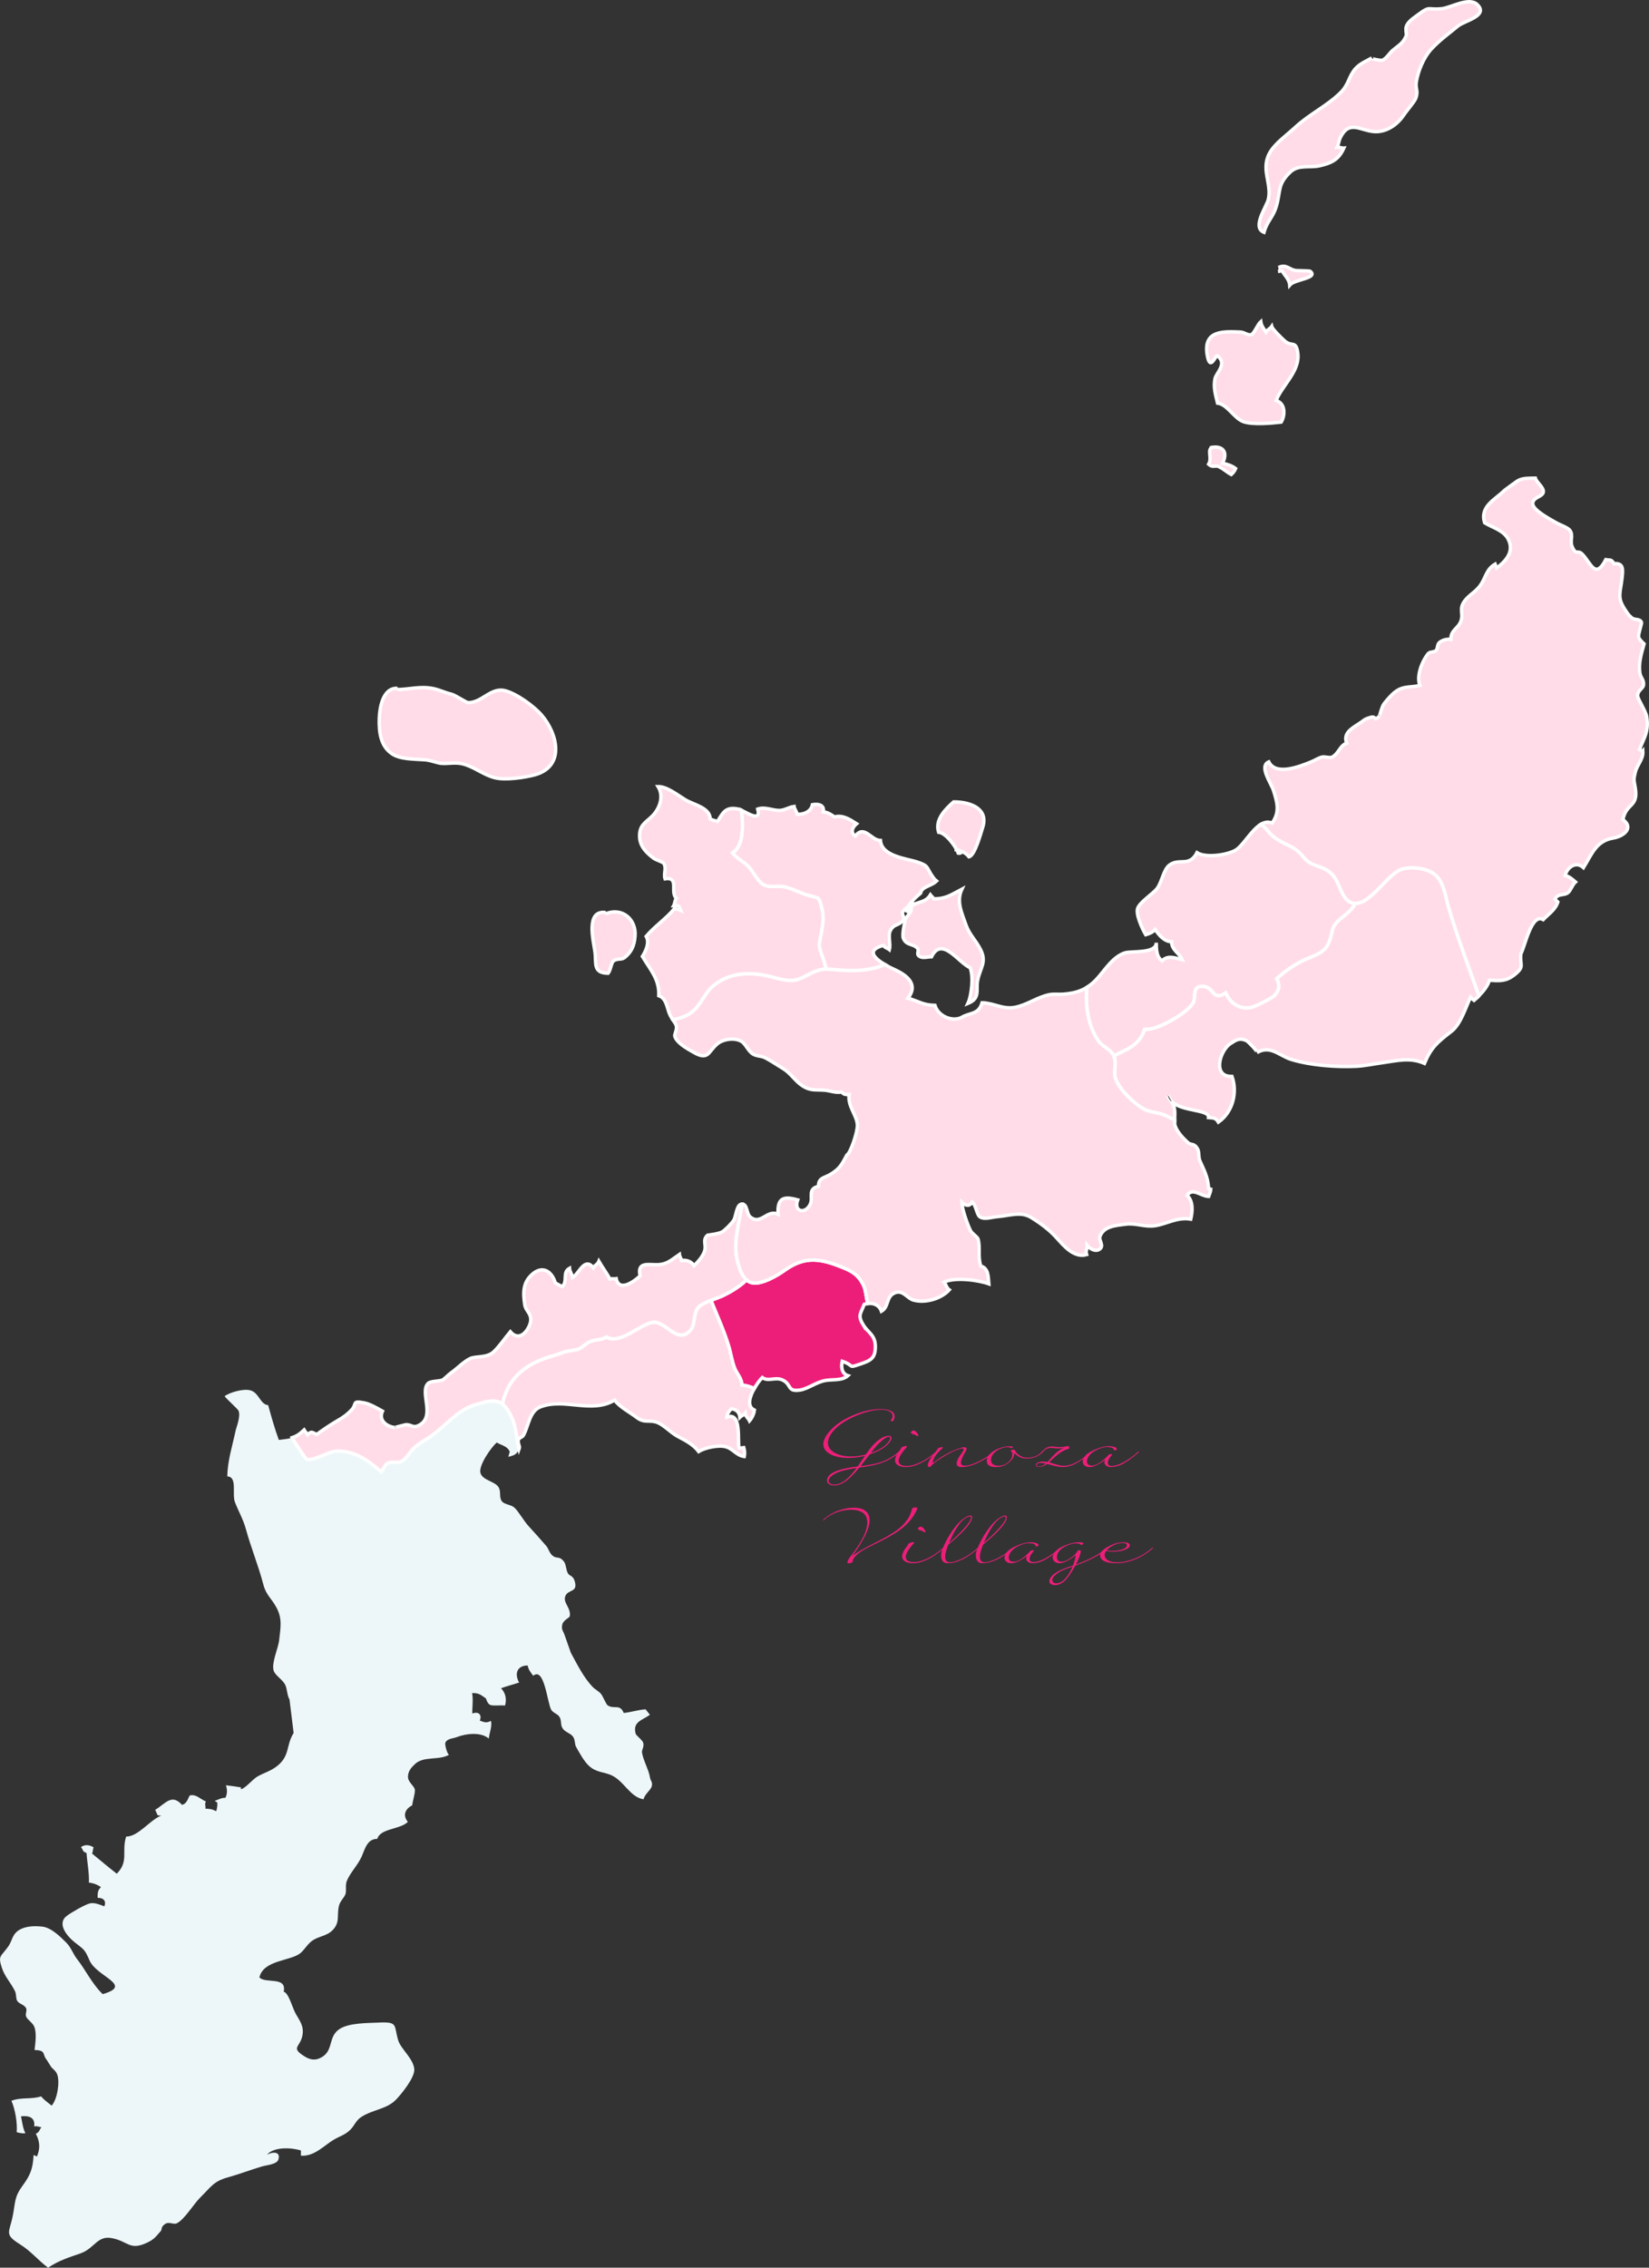 <?xml version="1.0" encoding="UTF-8"?><svg id="_レイヤー_2" xmlns="http://www.w3.org/2000/svg" viewBox="0 0 480.5 660.5"><rect x="0" y="0" width="480.5" height="660.5" fill="#333333" stroke="none"/><g id="_レイヤー_1-2"><path d="M478.701,218.792c-.373-.218-.635-.351-.976-.526,1.391-3.467,2.783-5.267,2.094-9.568-.251-1.537-2.619-5.112-2.63-6.036-.022-1.6,1.578-2.063,1.71-3.137.186-1.537-.855-2.063-1.064-3.512-.406-2.939.406-5.573,1.228-8.469-.525-.483-1.555-1.449-1.611-2.15-.054-.791.954-3.863.877-4.081-.516-1.274-1.961-.571-2.904-1.404-1.064-.966-1.03-1.031-1.973-2.436-2.334-3.535-1.27-4.806-.801-9.175.242-2.303.527-4.409-2.376-4.123-.79-1.384-1.019-.924-2.367-1.164-3.034,5.75-4.196,1.272-6.75-1.492-1.51-1.647-1.818.526-3.056-2.303-.745-1.69.417-3.094-.602-4.676-.559-.876-3.189-1.755-4.12-2.326-1.261-.768-6.773-3.555-6.761-5.53,0-1.93,2.958-1.93,3.09-3.422.121-1.362-1.928-2.676-2.311-3.993-1.93.043-3.629-.088-5.119.746l-.963.658c-.198.195-.384.373-.57.613.065-.175.164-.263.263-.395l-2.565,1.888c-2.859,2.854-7.275,4.651-5.85,9.48,2.094,1.339,5.633,2.193,6.925,4.872,1.665,3.4-.429,6.101-3.44,8.339-.132-.395-.307-.726-.44-1.142-2.365,1.404-2.63,3.467-3.889,5.573-1.369,2.283-3.112,2.941-4.679,4.764-2.246,2.654-.482,3.883-1.391,6.274-.833,2.218-2.98,2.568-2.904,5.29-1.129-.133-2.399.133-3.33.899-.736.551-.429,1.91-1.108,2.436-.339.308-1.905.461-1.961.551-1.874,2.15-3.768,6.649-2.639,9.545-3.211.746-5.206-.133-8.077,2.631-.723.703-2.213,2.328-2.684,3.204-.254.44-1.075,3.117-.965,3.029-2.006,1.908-.711-.153-2.695.438-2.006.571-1.699.813-3.299,1.8-2.356,1.537-4.679,2.854-3.604,5.705-2.049.703-2.269,2.984-4.219,4.038-.714.395-2.192-.22-2.991,0-1.228.351-2.291,1.097-3.474,1.537-3.036,1.207-9.97,3.993-12.021-.133-2.98,1.272.756,6.276,1.402,8.426,1.03,3.335,1.907,6.123-.426,9.393-4.23-1.8-7.713,6.143-10.617,7.876-2.554,1.494-8.821,2.348-11.276.746-2.269,4.303-5.063,1.515-7.944,3.557-1.851,1.315-2.213,4.979-3.725,6.932-1.239,1.559-4.941,3.885-5.61,5.708-.613,1.6,1.151,5.705,2.334,7.701.889-.263,1.984-.613,2.74-1.535,1.183,1.71,2.608,3.487,4.809,3.598,0,2.458,2.269,3.249,3.101,5.222-1.916-.438-4.163-1.447-5.895.308-1.676-1.097-1.665-3.467-1.665-5.267.011,3.337-7.343,2.328-9.225,2.986-3.727,1.272-5.853,5.265-8.471,7.964-2.828,2.899-5.455,3.753-9.587,4.06-1.47.088-2.706-.13-3.99.153-3.472.726-6.443,3.007-9.926,3.665-3.584.658-6.028-1.229-9.555-1.337-1.052,3.62-3.66,2.786-6.158,4.366-2.641,1.164-6.64-.438-7.594-3.6-3.519-.088-4.493-1.097-7.856-2.105,3.243-4.126-.57-6.759-3.748-8.251-2.388-1.074-10.684-5.135-3.463-7.11.559.746,1.315.834,1.786,1.229.449-1.625-.46-4.038.263-5.487,1.106-2.193,2.39-1.315,3.736-3.072.548-.679-.373-1.843-.197-2.238.395-.876,1.371-1.249,1.874-2.063.79-1.249,2.215-2.589,3.431-3.598.096-.395.24-.746.492-1.011,1.03-1.052,2.926-1.317,4.154-2.501-.33-.263-.658-.593-1.008-1.097-2.116-2.941-1.097-3.292-4.58-4.433-3.09-1.054-10.41-1.622-10.76-6.298-2.751,0-4.647-4.694-7.331-1.294-1.479-.921-.898-2.501.373-3.577-1.928-1.227-4.044-2.654-6.432-1.973-1.052-.746-1.939-1.339-3.265-1.492.373-1.998-1.403-2.393-3.166-2.085-.373,1.995-2.489,2.896-4.439,2.809-.054-.616-.844-1.625-.909-2.283-1.414.175-2.565,1.009-3.999,1.142-2.258.133-4.295-1.164-6.586-.395,1.183,4.388-4.086.395-5.336.088-4.196-1.052-4.897,1.274-6.398,3.535-.33-.067-1.798-.551-2.127-.726-.02-3.335-4.908-4.146-7.318-5.64-2.148-1.315-5.305-3.838-7.857-3.795,1.775,2.854.46,6.409-1.71,8.602-1.809,1.843-3.824,2.501-3.671,6.101.121,2.764,2.017,4.631,4.109,6.188.581.438,2.664,1.074,2.915,1.447.92,1.449-.121,2.986.384,4.521,4.284-.658,1.358,3.95,3.31,5.683-.505.658-.462,1.559-.79,2.15,1.775-.065,1.369-.108,2.006,1.317-.44-.195-1.284-.285-1.766-.481-2.388,2.917-5.927,5.287-8.26,8.096,1.05,1.8-.056,4.171-1.097,5.86,2.588,4.233,4.964,6.737,4.778,11.431,2.379.791,2.39,3.95,3.355,5.795.415.789,1.609,2.326,1.764,3.027.24,1.097-.646,2.458-.451,3.029.658,1.908,3.344,3.422,5.514,4.651,4.394,2.501,4.14-.263,6.957-2.546,1.654-1.317,4.941-1.843,6.948-.658,1.216.703,1.993,2.896,3.364,3.687,1.259.746,2.278.418,3.649,1.142,1.62.834,3.68,2.238,5.292,3.204,2.029,1.272,3.431,3.555,5.294,4.784,2.475,1.688,3.835,1.184,6.728,1.404,1.456.13,3.11.834,4.82.526.592.438.711.879,2.235.701-.503,3.447,2.235,5.991,2.401,8.867.108,1.975-2.017,8.294-3.059,8.777-1.533,2.852-2.103,4.06-4.908,5.705-1.71,1.009-3.442.921-3.353,3.422-3.299.703-1.524,3.117-2.368,5.092-1.36,3.139-5.051,2.393-3.705-1.142-4.208-1.184-5.983-.571-5.718,4.213-3.2-1.622-5.108,3.445-8.209.658-1.05-.921-.666-3.993-2.619-3.577-1.259.243-1.49,3.665-2.069,4.586-.539.879-2.39,2.809-3.375,3.425-.954.593-4.264.966-4.264.966-1.6,1.404-.328,2.721-.844,4.499-.491,1.688-1.885,3.182-3.122,4.409-.756-1.227-2.127-1.755-3.617-1.535-.108-.528-.57-1.097-.635-1.755-2.17,1.447-3.418,2.852-6.268,2.984-2.695.11-6.135-1.011-5.181,3.247-1.798,1.712-6.104,4.784-6.97.834-.46.133-1.259-.088-1.829.088-.965-1.755-2.215-3.422-3.211-5.135-.296.791-1.25,1.229-1.611,1.843-2.619-3.202-4.098,1.712-6.048,2.854-.11-.811-.855-1.8-.909-2.678-2.17,1.209-.417,3.687-2.094,5.332-.406-.153-2.049-1.074-2.049-1.074-.909-3.204-3.516-5.135-6.476-2.721-3.068,2.501-2.915,5.663-2.421,9.04.296,2.108,2.652,2.854,1.391,6.013-1.03,2.546-3.386,4.476-5.588,1.888-1.535,1.843-3.265,4.366-4.865,5.86-2.004,1.865-5.379,1.162-6.891,1.973-1.919.944-3.671,2.831-5.523,4.148-.505.308-1.995,1.843-2.477,2.063-.931.438-3.516.263-4.219,1.009-2.639,2.721,2.652,10.096-3.178,12.442-1.27.463-1.993-.548-3.341-.416-.186.043-3.308.789-3.079.834-2.399-.263-4.953-2.063-3.692-4.784-1.49-.834-3.649-2.105-5.325-2.413-3.781-.703-1.941.263-3.716,2.105-1.073,1.142-2.213,2.063-4.405,3.292-1.95,1.142-3.923,2.501-5.664,3.775-1.391-.438-1.403-1.142-2.718.088-.22-.418-.723-.899-.996-1.362-2.774,2.591-4.021,2.436-7.374,2.899-1.207-3.272-2.181-6.759-3.113-10.139-2.291-.155-2.641-3.555-5.096-4.278-2.071-.638-6.189.591-7.603,1.688.657.879,3.878,3.753,4.064,4.213.691,1.69-.635,4.741-.875,5.925-.922,4.368-2.334,8.647-2.39,13.21,3.036.153,1.281,5.112,2.235,7.548,1.041,2.678,2.368,4.872,3.189,7.858,1.555,5.618,3.606,10.489,5.04,15.974.833,3.247,2.311,3.973,3.869,6.847,1.753,3.292,1.16,5.793.776,9.435-.263,2.413-2.255,6.539-1.631,8.844.384,1.425,2.52,2.566,3.353,4.126.669,1.294.505,3.004,1.293,4.366l1.194,9.743c-2.289,3.642-.974,6.627-4.874,9.676-1.786,1.404-3.869,1.955-5.678,3.007-1.479.879-3.539,3.467-4.787,3.687-.056-.175-.045-.351.031-.526-1.281-.22-3.003-.461-4.416-.616.417,1.274.417,2.458-.141,3.642-1.205-.043-2.17.616-3.101.879.22.263.494.263.702.503.13.768-.067,1.78-.285,2.526-1.326-.658-1.786-.658-3.166-.746.175-.924-.307-1.054.141-2.108-1.721-.701-2.839-2.195-4.625-1.732-.361.065-.734,2.479-2.334,2.719-2.991-3.269-4.656-.503-7.812,1.494.844,1.47.263,1.688,1.798,1.645-3.353,1.272-6.674,6.123-10.258,6.123-1.391,4.454.855,7.175-2.727,10.817-2.421-1.888-4.854-3.95-7.21-5.881.296-.528.24-1.362.46-1.8-1.162-.746-2.509-.921-3.671-.088.745.986.339,1.272,1.611,1.732.197,2.876.81,5.773.689,8.624,1.272.133,2.455.571,3.519,1.297-1.053,1.031-.954,1.82-.976,3.137,1.755-.045,2.599.986,1.941,2.481-1.174-.463-2.697-1.121-4.066-.901-1.479.308-5.446,2.634-6.705,3.555-3.178,2.216-.263,5.86,2.091,7.768,2.729,2.195,2.904,1.888,4.394,5.355,2.105,4.784,12.908,7.155,3.835,9.786-3.023-2.809-5.204-7.395-7.527-10.269-1.106-1.404-1.676-3.292-3.068-4.696-1.786-1.798-4.405-4.388-7.002-4.696-2.06-.218-4.484-.218-6.423.791-2.444,1.272-2.289,3.292-3.516,5.004-2.17,3.027-3.047,2.589-1.863,6.188.875,2.676,2.543,4.213,3.835,6.824.438.899.197,2.063.635,2.809.525.899,1.863.986,2.543,2.04.482.768-.341,1.755.119,2.676.462.879,1.919,1.755,2.336,2.876.723,1.908.294,4.629.065,6.737,3.418.043,2.246,1.317,3.44,2.721-.076-.133,1.369,2.15,1.281,2.018.373.701,1.479,1.164,1.919,2.479.745,2.261-.034,7.177-1.656,8.977-1.16-.924-2.19-1.625-3.088-2.701-2.74.944-5.875.178-8.646,1.297,1.064,2.281,1.798,6.561,1.535,9.128.667.243,1.829.438,2.54.308-.788-1.537-.931-3.337-1.281-4.917,2.224-.263,4.219.265,3.835,2.941.81-.22,1.688.263,2.136.22-.689.789-.449,1.317-1.643,1.93,1.194,2.238,1.315,4.301.316,6.604-.35-.108-.601-.328-.963-.416-.242,4.148-.987,5.881-3.287,9.02-2.379,3.269-1.995,4.674-2.805,8.755-.976,4.872-2.576,5.29,2.094,8.206,3.353,2.108,5.116,4.521,8.207,6.824,3.231-2.15,6.245-3.049,9.587-4.213,3.999-1.47,4.789-5.287,9.118-4.366,4.623.921,5.051,3.6,9.917,1.404,2.365-1.054,2.859-1.975,4.262-3.555.384-.438-.132-1.164,1.326-2.063,1.073-.658,2.388.33,3.308-.13,2.302-1.186,4.856-5.575,6.86-7.55,3.113-3.072,3.88-4.717,8.032-5.838,3.299-.921,6.728-2.238,9.95-3.182,1.194-.373,4.318-.569,4.755-1.995.79-2.591-2.049-2.195-3.341-1.382,1.993-2.436,7.275-2.13,9.928-1.252-.067.438.009,1.009-.045,1.492,3.835.351,6.773-2.962,9.533-4.609,1.84-1.097,3.353-1.404,4.888-2.939,1.293-1.297,1.578-2.701,3.276-3.775,3.418-2.15,7.329-2.195,10.047-5.004,1.557-1.602,5.424-6.364,5.314-8.777-.141-3.029-3.911-5.968-4.668-8.426-1.369-4.433.144-5.552-5.904-5.222-3.101.13-8.285.088-11.034,1.755-3.64,2.216-1.786,6.188-5.316,8.296-1.829,1.097-3.44.876-5.314-.373-3.748-2.436-1.095-2.481-.395-5.773.592-2.831-.711-4.344-1.95-6.539-.931-1.667-2.038-6.056-3.474-6.364.976-4.609-5.357-2.238-7.078-4.168,1.183-5.092,9.019-4.741,11.889-7.022,1.391-1.121,2.246-3.007,4.01-3.995,2.114-1.162,4.371-1.184,5.994-3.402,1.578-2.15.581-4.058,1.38-6.737.361-1.184,1.47-2.105,1.82-3.159.316-1.009-.11-2.546.361-3.73.931-2.391,3.22-4.631,4.34-7.155.974-2.193,1.589-5.155,4.558-5.155.864-3.094,6.782-2.721,8.907-4.961-1.598-1.865-.754-3.795,1.272-4.804.11-1.229.756-3.029.779-4.368.02-1.227-2.139-2.303-2.017-4.123.099-1.582,1.019-2.568,2.071-3.557,2.574-2.391,7.013-.942,9.97-2.719-.471.285-1.391-2.876-1.149-3.467.491-1.209,2.179-1.209,3.189-1.582,2.727-1.074,7.12-1.645,9.466.373.186-1.777,1.01-3.465.635-5.155-1.358.724-1.993.373-3.243-.067.658-1.755-.328-2.741-2.213-2.083-.011-1.867.316-3.93-.034-5.948,2.204-.088,2.828.834,3.945,1.492.175.088.384,1.47,1.25,1.93.689.395,3.319.045,4.383.22.525-1.755.229-3.642-1.162-5.047,1.665-.613,3.539-1.074,5.283-1.667-1.403-2.458-.68-4.959,2.486-4.959.197,1.184.9,2.063,1.622,2.984,3.22-2.676,4.098,7.813,5.215,9.874.548.966,1.916,1.229,2.433,2.108.723,1.229.164,2.238.943,3.38.723,1.097,2.17,1.317,2.958,2.326.714.921.46,2.195.943,3.049,1.008,1.735,2.28,4.213,3.858,5.618,2.103,1.822,4.098,1.647,6.203,2.526,3.878,1.6,5.523,6.451,9.598,7.11.285-1.492,2.192-2.766,2.399-3.863.263-1.362-.328-1.229-.57-2.678-.35-2.105-1.905-4.782-2.278-7.022-.155-.921.669-1.6.35-2.896-.198-.766-2.049-2.105-2.202-2.634-.954-3.51,1.883-3.905,4.152-5.528.011,0-1.228-1.537-1.259-1.582-2.06.088-4.196.836-6.378,1.054-1.106-2.809-2.937-.921-4.744-2.281-.406-.308-1.315-2.591-1.874-3.272-.615-.746-1.732-1.315-2.433-2.04-2.718-2.831-4.58-6.714-6.346-9.918l-1.795-5.09c-.417-1.297-1.064-1.625-.702-3.182.307-1.297,2.071-1.91,2.17-2.393.449-2.413-2.071-3.905-1.281-5.881.833-2.063,3.855-.921,2.661-4.521-.514-1.535-1.479-1.249-1.95-2.15-.57-1.097-.471-2.589-1.194-3.467-1.293-1.58-2.026-.681-3.135-1.535-1.084-.834-1.194-2.02-1.928-2.896-1.611-1.867-3.474-3.95-5.128-5.75-1.403-1.492-2.991-4.388-4.185-5.442-.987-.879-2.949-.921-3.606-1.8-.965-1.229-.164-2.829-1.019-4.168-1.073-1.712-4.668-1.975-5.26-4.126-.579-2.15,2.98-7.265,4.735-8.865,1.479.876,3.144,1.031,3.813,2.721-.197.438-.263,1.009-.438,1.447,2.433-.506,2.608-1.164,3.265-2.634.108-.263-.548-1.535-.33-2.238.296-.834,1.086-.701,1.49-1.404,1.501-2.634,1.71-6.977,4.91-8.251,6.957-2.744,14.923,2.063,21.673-1.995,1.38,1.995,4.493,3.575,6.4,5.047,2.354,1.82,3.779.548,6.147,1.512,1.807.746,3.768,2.854,5.664,3.928,2.334,1.252,4.625,2.348,6.279,4.499,1.699-1.097,5.884-2.018,7.978-1.359,2.049.571,2.98,2.501,5.303,2.809.175-.746.099-1.822-.132-2.568-.449.088-.985.088-1.38.11-.57-1.93.9-10.665-3.561-9.017.088-.989.626-1.735,1.315-2.436,1.49.195,2.323,1.009,2.477,2.456.339-.351,1.16-.658,1.555-1.139.153,1.029.943,1.492,1.261,2.193.734-.834,1.304-2.105,1.412-3.117-3.539-1.602.604-7.768,2.291-9.478,1.798,1.359,4.075-.461,6.31.921,2.226,1.359,1.053,3.247,4.69,2.721,2.466-.395,4.845-2.416,7.56-2.809,2.192-.353,4.746.11,6.4-1.384-1.84-.591-2.015-2.566-1.654-4.191,3.703,1.229,1.445,2.128,5.249.813,3.09-1.031,4.425-1.735,4.403-5.114-.02-3.402-2.069-3.905-3.57-6.364-1.699-2.809-.646-3.247.328-5.925,2.094-.746,4.295-.043,5.009,2.02,2.267-1.317,1.27-4.278,3.889-5.355,2.399-1.009,3.615,1.625,5.458,2.108,3.474.942,8.02-.373,10.419-2.986-.855-.613-.909-1.6-1.533-2.258,3.198-1.515,10.024-.593,13.061.503-.175-2.018-.076-4.564-2.345-5.179-.931-2.809-.076-5.155-.79-7.856-.175-.658-1.806-1.602-2.224-2.501-.943-1.91-2.444-6.211-2.509-8.206,1.14,1.054,2.224,1.249,3.056-.067,1.075.901,1.304,3.665,2.181,4.281,1.349.921,3.451.088,5.173-.045,3.66-.306,6.75-1.58,9.751.22,2.785,1.712,5.458,3.687,7.605,6.121,2.049,2.261,4.975,5.773,8.59,4.719-.339-1.054.242-1.975.197-2.634.702.879,2.368,1.932,3.595,1.054,1.414-.986-.307-2.568.099-3.687,1.095-2.984,4.394-3.202,7.56-3.598,2.881-.395,5.5.921,8.59.438,3.2-.483,6.465-2.589,10.312-1.91.548-2.346.734-5.2-1.052-6.932,1.611-2.393,3.999.285,6.279.328.218-.571.59-1.537.613-2.105-.209-.045-.415-.09-.624-.133-.231-3.642-1.403-5.442-2.565-8.164-.471-1.097-.13-2.634-.723-3.555-1.052-1.712-1.753-.789-2.85-1.8-1.521-1.404-3.045-3.072-3.638-4.827-.449-1.362.296-3.863-.393-5.683-.186-.461-.44-.989-.725-1.472,3.047,3.117,11.133,2.283,10.859,4.762,1.656.088,2.136.178,2.872,1.339,4.208-2.939,5.63-8.689,3.954-13.321-5.819.178-3.55-7.503-.46-9.545,1.654-1.052,2.585-1.798,4.668-.876.46.175,3.44,3.247,3.079,3.487,3.858-2.303,6.53.901,9.885,1.955,5.718,1.777,13.323,2.326,19.295,2.018,2.302-.133,4.964-.701,7.255-1.009,4.437-.616,8.119-1.667,12.369.175,1.919-4.631,3.792-6.188,7.836-9.305,2.738-2.105,4.118-6.889,5.588-9.961.274.306.711.658,1.03.921,1.643-1.449,3.965-3.863,4.448-5.881,3.025.218,4.865.351,7.264-1.537,3.157-2.501,1.546-2.589,1.93-6.188,1.216-2.173,3.079-11.916,6.497-9.918,1.49-1.58,3.55-2.852,4.275-5.135-.296-.308-.581-.526-.877-.834,1.008-1.843,2.585-.879,3.88-1.93.667-.528,1.304-2.371,2.125-3.074-.878-.746-1.775-1.602-3.003-1.888.602-2.456,3.2-4.256,5.337-2.281,2.486-3.993,3.671-7.833,8.81-8.647,2.453-.395,6.18-2.721,2.684-5.355,1.008-5.002,4.603-3.467,3.584-9.348-.384-2.238-.527-2.193.031-4.476.539-2.195,2.368-3.73,2.193-6.101Z" style="fill:#edf7f9;"/><path d="M441.884,140.233c.13-.043.263-.13.381-.218-.13.043-.251.13-.381.218Z" style="fill:#f2e1ee; stroke:#231815; stroke-linejoin:round; stroke-width:.1px;"/><path d="M442.519,139.837c-.076.045-.164.09-.254.178h.011l.242-.178Z" style="fill:#f2e1ee; stroke:#231815; stroke-linejoin:round; stroke-width:.1px;"/><path d="M441.884,140.233c-.307.22-.626.395-.877.658l.308-.218c.186-.133.372-.308.57-.44Z" style="fill:#f2e1ee; stroke:#231815; stroke-linejoin:round; stroke-width:.1px;"/><path d="M441.314,140.673l-.308.218c-.099.133-.197.22-.263.395.186-.24.373-.418.57-.613Z" style="fill:#f2e1ee; stroke:#231815; stroke-linejoin:round; stroke-width:.1px;"/><path d="M441.314,140.673l.963-.658h-.011c-.119.088-.251.175-.381.218-.197.133-.384.308-.57.44Z" style="fill:#f2e1ee; stroke:#231815; stroke-linejoin:round; stroke-width:.1px;"/><path d="M215.064,367.922c-1.73-5.705.361-11.411,1.174-17.203-.099,0-.22,0-.341.065-1.259.243-1.49,3.665-2.069,4.586-.539.879-2.39,2.809-3.375,3.425-.954.593-4.264.966-4.264.966-1.6,1.404-.328,2.721-.844,4.499-.491,1.688-1.885,3.182-3.122,4.409-.756-1.227-2.127-1.755-3.617-1.535-.108-.528-.57-1.097-.635-1.755-2.17,1.447-3.418,2.852-6.268,2.984-2.695.11-6.135-1.011-5.181,3.247-1.798,1.712-6.104,4.784-6.97.834-.46.133-1.259-.088-1.829.088-.965-1.755-2.215-3.422-3.211-5.135-.296.791-1.25,1.229-1.611,1.843-2.619-3.202-4.098,1.712-6.048,2.854-.11-.811-.855-1.8-.909-2.678-2.17,1.209-.417,3.687-2.094,5.332-.406-.153-2.049-1.074-2.049-1.074-.909-3.204-3.516-5.135-6.476-2.721-3.068,2.501-2.915,5.663-2.421,9.04.296,2.108,2.652,2.854,1.391,6.013-1.03,2.546-3.386,4.476-5.588,1.888-1.535,1.843-3.265,4.366-4.865,5.86-2.004,1.865-5.379,1.162-6.891,1.973-1.919.944-3.671,2.831-5.523,4.148-.505.308-1.995,1.843-2.477,2.063-.931.438-3.516.263-4.219,1.009-2.639,2.721,2.652,10.096-3.178,12.442-1.27.463-1.993-.548-3.341-.416-.186.043-3.308.789-3.079.834-2.399-.263-4.953-2.063-3.692-4.784-1.49-.834-3.649-2.105-5.325-2.413-3.781-.703-1.941.263-3.716,2.105-1.073,1.142-2.213,2.063-4.405,3.292-1.95,1.142-3.923,2.501-5.664,3.775-1.391-.438-1.403-1.142-2.718.088-.22-.418-.723-.899-.996-1.362-1.391,1.317-2.401,1.888-3.485,2.24.022.043.022.108.043.13.276.616,3.902,6.056,4.143,6.146,2.006.701,6.454-2.371,8.909-2.371,5.554-.065,9.203,2.939,12.897,6.033.646-1.119,1.25-2.063,1.403-2.216,1.162-.966,2.608-.351,3.846-.593.24-.065.482-.153.711-.285,1.38-.789,2.192-2.501,3.31-3.598,1.719-1.712,3.604-2.546,5.478-3.905,4.131-2.941,7.385-7.242,12.14-8.779,3.902-1.229,6.367-1.93,8.415-.351,1.304-6.276,5.009-10.336,11.22-12.86,2.049-.854,4.329-1.315,6.389-2.15,1.337-.569,3.824-.613,4.656-1.031,1.851-.942,2.017-1.865,4.176-2.436,1.456-.373,2.475-.195,3.878-1.031,3.979,2.348,9.863-3.84,13.532-4.278,3.835-.438,7.1,6.714,10.969,2.238,1.436-1.667.646-4.872,2.368-6.714.723-.746,2.148-1.404,3.573-1.93,1.149-.44,2.3-.834,3.09-1.186,1.753-.789,5.094-2.589,7.275-4.784-1.349-1.139-1.961-3.094-2.489-4.872Z" style="fill:#ffdce8; stroke:#fff;"/><path d="M441.884,140.233c.13-.043.263-.13.381-.218-.13.043-.251.13-.381.218Z" style="fill:#f2e1ee; stroke:#231815; stroke-linejoin:round; stroke-width:.1px;"/><path d="M393.058,262.549c-2.816-1.932-2.587-6.627-6.104-8.91-2.969-1.888-4.919-1.229-7.351-4.258-2.729-3.335-5.161-3.072-8.525-5.705-1.228-.944-1.775-2.105-3.101-3.159-.186-.13-.384-.263-.581-.416-2.794,1.69-5.215,6.254-7.329,7.503-2.554,1.494-8.821,2.348-11.276.746-2.269,4.303-5.063,1.515-7.944,3.557-1.851,1.315-2.213,4.979-3.725,6.932-1.239,1.559-4.941,3.885-5.61,5.708-.613,1.6,1.151,5.705,2.334,7.701.889-.263,1.984-.613,2.74-1.535,1.183,1.71,2.608,3.487,4.809,3.598,0,2.458,2.269,3.249,3.101,5.222-1.916-.438-4.163-1.447-5.895.308-1.676-1.097-1.665-3.467-1.665-5.267.011,3.337-7.343,2.328-9.225,2.986-3.727,1.272-5.853,5.265-8.471,7.964-.855.856-1.688,1.515-2.552,2.085-.451,5.487.283,10.972,3.319,15.536,1.064,1.58,3.584,2.503,4.448,4.213.034.067.045.133.079.22,3.516-1.888,7.439-2.854,9.017-7.768,3.254.571,12.645-4.784,14.189-7.813.855-1.71-.525-4.914,2.85-4.696,3.2.178,2.751,4.521,6.564,1.888,1.513,3.6,5.051,5.355,8.613,3.863,1.041-.438,4.908-2.326,5.621-3.072,1.412-1.537,1.654-2.962.658-4.937,2.41-2.13,4.71-3.798,7.56-5.202,2.432-1.229,6.081-1.998,7.405-4.806,1.732-3.642.363-4.762,3.694-7.483,2.071-1.71,3.505-2.721,4.143-4.388-.615-.02-1.205-.198-1.786-.613Z" style="fill:#ffdce8; stroke:#fff;"/><path d="M441.884,140.233c-.307.22-.626.395-.877.658l.308-.218c.186-.133.372-.308.57-.44Z" style="fill:#f2e1ee; stroke:#231815; stroke-linejoin:round; stroke-width:.1px;"/><path d="M442.519,139.837c-.076.045-.164.09-.254.178h.011l.242-.178Z" style="fill:#f2e1ee; stroke:#231815; stroke-linejoin:round; stroke-width:.1px;"/><path d="M239.401,277.932c-1.019-2.809-.635-3.051-.088-5.991.483-2.613.844-4.917.141-7.573-.875-3.38-.81-2.699-3.658-3.532-2.52-.681-4.264-1.755-6.62-2.413-2.639-.746-5.018.506-7.12-1.054-1.546-1.142-2.686-3.775-4.143-5.179-1.447-1.404-3.144-2.15-4.45-3.75,3.222-2.085,3.135-7.66,2.61-12.444-.254-.13-.462-.195-.615-.263-4.196-1.052-4.897,1.274-6.398,3.535-.33-.067-1.798-.551-2.127-.726-.02-3.335-4.908-4.146-7.318-5.64-2.148-1.315-5.305-3.838-7.857-3.795,1.775,2.854.46,6.409-1.71,8.602-1.809,1.843-3.824,2.501-3.671,6.101.121,2.764,2.017,4.631,4.109,6.188.581.438,2.664,1.074,2.915,1.447.92,1.449-.121,2.986.384,4.521,4.284-.658,1.358,3.95,3.31,5.683-.505.658-.462,1.559-.79,2.15,1.775-.065,1.369-.108,2.006,1.317-.44-.195-1.284-.285-1.766-.481-2.388,2.917-5.927,5.287-8.26,8.096,1.05,1.8-.056,4.171-1.097,5.86,2.588,4.233,4.964,6.737,4.778,11.431,2.379.791,2.39,3.95,3.355,5.795.164.306.46.746.765,1.227,1.185-.218,2.444-.569,3.792-1.184,4.239-1.998,4.854-6.056,7.823-8.602,4.998-4.258,11.395-4.171,16.887-2.766,2.946.748,5.675,1.625,8.184.703,3.079-1.142,4.778-2.854,7.955-2.941-.263-1.447-.801-2.896-1.326-4.321Z" style="fill:#ffdce8; stroke:#fff;"/><path d="M219.788,404.417c-1.14-.551-2.379-.901-3.573-1.011-.076-1.953-1.445-3.225-2.071-4.762-.886-2.173-1.106-4.301-1.775-6.494-1.38-4.586-3.406-8.955-5.182-13.386-1.425.526-2.85,1.184-3.573,1.93-1.721,1.843-.931,5.047-2.368,6.714-3.869,4.476-7.134-2.676-10.969-2.238-3.669.438-9.553,6.627-13.532,4.278-1.403.836-2.421.658-3.878,1.031-2.159.571-2.325,1.494-4.176,2.436-.833.418-3.319.463-4.656,1.031-2.06.836-4.34,1.297-6.389,2.15-6.212,2.523-9.917,6.584-11.22,12.86,1.01.811,1.907,2.108,2.828,4.213,1.205,2.721,1.261,5.968,1.961,8.822.045-.133.088-.22.144-.308.108-.263-.548-1.535-.33-2.238.296-.834,1.086-.701,1.49-1.404,1.501-2.634,1.71-6.977,4.91-8.251,6.957-2.744,14.923,2.063,21.673-1.995,1.38,1.995,4.493,3.575,6.4,5.047,2.354,1.82,3.779.548,6.147,1.512,1.807.746,3.768,2.854,5.664,3.928,2.334,1.252,4.625,2.348,6.279,4.499,1.699-1.097,5.884-2.018,7.978-1.359,2.049.571,2.98,2.501,5.303,2.809.175-.746.099-1.822-.132-2.568-.449.088-.985.088-1.38.11-.57-1.93.9-10.665-3.561-9.017.088-.989.626-1.735,1.315-2.436,1.49.195,2.323,1.009,2.477,2.456.339-.351,1.16-.658,1.555-1.139.153,1.029.943,1.492,1.261,2.193.734-.834,1.304-2.105,1.412-3.117-2.255-1.009-1.391-3.905-.031-6.296Z" style="fill:#ffdce8; stroke:#fff;"/><path d="M251.499,385.829c-1.699-2.809-.646-3.247.328-5.925.341-.13.669-.195,1.008-.218-.426-1.888-.602-3.995-1.129-5.135-1.225-2.678-2.783-3.995-5.554-5.137-6.838-2.852-11.429-3.75-17.454.528-2.105,1.535-6.981,4.431-9.742,3.642-.548-.153-1.008-.438-1.403-.791-2.181,2.195-5.523,3.995-7.275,4.784-.79.353-1.941.746-3.09,1.186,1.775,4.431,3.801,8.799,5.182,13.386.669,2.193.889,4.321,1.775,6.494.626,1.537,1.995,2.809,2.071,4.762,1.194.11,2.433.461,3.573,1.011.779-1.339,1.71-2.568,2.323-3.182,1.798,1.359,4.075-.461,6.31.921,2.226,1.359,1.053,3.247,4.69,2.721,2.466-.395,4.845-2.416,7.56-2.809,2.192-.353,4.746.11,6.4-1.384-1.84-.591-2.015-2.566-1.654-4.191,3.703,1.229,1.445,2.128,5.249.813,3.09-1.031,4.425-1.735,4.403-5.114-.02-3.402-2.069-3.905-3.57-6.364Z" style="fill:#ed1e79; stroke:#fff;"/><path d="M478.701,218.792c-.373-.218-.635-.351-.976-.526,1.391-3.467,2.783-5.267,2.094-9.568-.251-1.537-2.619-5.112-2.63-6.036-.022-1.6,1.578-2.063,1.71-3.137.186-1.537-.855-2.063-1.064-3.512-.406-2.939.406-5.573,1.228-8.469-.525-.483-1.555-1.449-1.611-2.15-.054-.791.954-3.863.877-4.081-.516-1.274-1.961-.571-2.904-1.404-1.064-.966-1.03-1.031-1.973-2.436-2.334-3.535-1.27-4.806-.801-9.175.242-2.303.527-4.409-2.376-4.123-.79-1.384-1.019-.924-2.367-1.164-3.034,5.75-4.196,1.272-6.75-1.492-1.51-1.647-1.818.526-3.056-2.303-.745-1.69.417-3.094-.602-4.676-.559-.876-3.189-1.755-4.12-2.326-1.261-.768-6.773-3.555-6.761-5.53,0-1.93,2.958-1.93,3.09-3.422.121-1.362-1.928-2.676-2.311-3.993-1.93.043-3.629-.088-5.119.746l-.963.658c-.198.195-.384.373-.57.613.065-.175.164-.263.263-.395l-2.565,1.888c-2.859,2.854-7.275,4.651-5.85,9.48,2.094,1.339,5.633,2.193,6.925,4.872,1.665,3.4-.429,6.101-3.44,8.339-.132-.395-.307-.726-.44-1.142-2.365,1.404-2.63,3.467-3.889,5.573-1.369,2.283-3.112,2.941-4.679,4.764-2.246,2.654-.482,3.883-1.391,6.274-.833,2.218-2.98,2.568-2.904,5.29-1.129-.133-2.399.133-3.33.899-.736.551-.429,1.91-1.108,2.436-.339.308-1.905.461-1.961.551-1.874,2.15-3.768,6.649-2.639,9.545-3.211.746-5.206-.133-8.077,2.631-.723.703-2.213,2.328-2.684,3.204-.254.44-1.075,3.117-.965,3.029-2.006,1.908-.711-.153-2.695.438-2.006.571-1.699.813-3.299,1.8-2.356,1.537-4.679,2.854-3.604,5.705-2.049.703-2.269,2.984-4.219,4.038-.714.395-2.192-.22-2.991,0-1.228.351-2.291,1.097-3.474,1.537-3.036,1.207-9.97,3.993-12.021-.133-2.98,1.272.756,6.276,1.402,8.426,1.03,3.335,1.907,6.123-.426,9.393-1.151-.461-2.246-.265-3.287.373.197.153.395.285.581.416,1.326,1.054,1.874,2.216,3.101,3.159,3.364,2.634,5.796,2.371,8.525,5.705,2.432,3.029,4.383,2.371,7.351,4.258,3.516,2.283,3.288,6.977,6.104,8.91.581.416,1.171.593,1.786.613,4.645.263,9.849-9.195,13.992-10.094,3.178-.701,7.834-.13,9.993,2.393,2.049,2.346,2.421,6.078,3.321,9.085,2.585,8.622,5.74,17.006,8.776,25.52,1.335-1.362,2.695-3.049,3.045-4.564,3.025.218,4.865.351,7.264-1.537,3.157-2.501,1.546-2.589,1.93-6.188,1.216-2.173,3.079-11.916,6.497-9.918,1.49-1.58,3.55-2.852,4.275-5.135-.296-.308-.581-.526-.877-.834,1.008-1.843,2.585-.879,3.88-1.93.667-.528,1.304-2.371,2.125-3.074-.878-.746-1.775-1.602-3.003-1.888.602-2.456,3.2-4.256,5.337-2.281,2.486-3.993,3.671-7.833,8.81-8.647,2.453-.395,6.18-2.721,2.684-5.355,1.008-5.002,4.603-3.467,3.584-9.348-.384-2.238-.527-2.193.031-4.476.539-2.195,2.368-3.73,2.193-6.101Z" style="fill:#ffdce8; stroke:#fff;"/><path d="M422.15,264.547c-.9-3.007-1.272-6.739-3.321-9.085-2.159-2.523-6.815-3.094-9.993-2.393-4.143.899-9.347,10.357-13.992,10.094-.637,1.667-2.071,2.678-4.143,4.388-3.33,2.721-1.961,3.84-3.694,7.483-1.324,2.809-4.973,3.577-7.405,4.806-2.85,1.404-5.15,3.072-7.56,5.202.996,1.975.754,3.4-.658,4.937-.714.746-4.58,2.634-5.621,3.072-3.561,1.492-7.1-.263-8.613-3.863-3.813,2.634-3.364-1.71-6.564-1.888-3.375-.218-1.995,2.986-2.85,4.696-1.544,3.029-10.935,8.384-14.189,7.813-1.578,4.914-5.5,5.881-9.017,7.768.974,2.15-.155,4.301.491,6.451.987,3.247,5.446,7.44,8.263,8.997,1.566.834,3.496.966,5.291,1.492,1.118.351,2.412,1.074,3.694,1.755.022-1.272.209-2.809-.251-4.058-.186-.461-.44-.989-.725-1.472-.438-.438-.776-1.009-.963-1.622.305.481.646,1.052.963,1.622,3.047,3.117,11.133,2.283,10.859,4.762,1.656.088,2.136.178,2.872,1.339,4.208-2.939,5.63-8.689,3.954-13.321-5.819.178-3.55-7.503-.46-9.545,1.654-1.052,2.585-1.798,4.668-.876.46.175,3.44,3.247,3.079,3.487,3.858-2.303,6.53.901,9.885,1.955,5.718,1.777,13.323,2.326,19.295,2.018,2.302-.133,4.964-.701,7.255-1.009,4.437-.616,8.119-1.667,12.369.175,1.919-4.631,3.792-6.188,7.836-9.305,2.738-2.105,4.118-6.889,5.588-9.961.274.306.711.658,1.03.921.426-.351.909-.811,1.403-1.317-3.036-8.514-6.191-16.898-8.776-25.52Z" style="fill:#ffdce8; stroke:#fff;"/><path d="M352.186,346.243c-.231-3.642-1.403-5.442-2.565-8.164-.471-1.097-.13-2.634-.723-3.555-1.052-1.712-1.753-.789-2.85-1.8-1.521-1.404-3.045-3.072-3.638-4.827-.141-.438-.164-.989-.141-1.625-1.281-.681-2.576-1.404-3.694-1.755-1.795-.526-3.725-.658-5.291-1.492-2.816-1.557-7.275-5.75-8.263-8.997-.646-2.15.482-4.301-.491-6.451-.034-.088-.045-.153-.079-.22-.864-1.71-3.384-2.634-4.448-4.213-3.036-4.564-3.77-10.049-3.319-15.536-1.995,1.229-4.154,1.755-7.035,1.975-1.47.088-2.706-.13-3.99.153-3.472.726-6.443,3.007-9.926,3.665-3.584.658-6.028-1.229-9.555-1.337-1.052,3.62-3.66,2.786-6.158,4.366-2.641,1.164-6.64-.438-7.594-3.6-3.519-.088-4.493-1.097-7.856-2.105,3.243-4.126-.57-6.759-3.748-8.251-.68-.308-1.84-.834-2.98-1.537-5.108,2.15-10.399,1.888-15.834,1.362-.46-.045-.875-.065-1.281-.045-3.178.088-4.876,1.8-7.955,2.941-2.509.921-5.238.045-8.184-.703-5.491-1.404-11.889-1.492-16.887,2.766-2.969,2.546-3.584,6.604-7.823,8.602-1.349.616-2.608.966-3.792,1.184.451.658.911,1.362.999,1.8.24,1.097-.646,2.458-.451,3.029.658,1.908,3.344,3.422,5.514,4.651,4.394,2.501,4.14-.263,6.957-2.546,1.654-1.317,4.941-1.843,6.948-.658,1.216.703,1.993,2.896,3.364,3.687,1.259.746,2.278.418,3.649,1.142,1.62.834,3.68,2.238,5.292,3.204,2.029,1.272,3.431,3.555,5.294,4.784,2.475,1.688,3.835,1.184,6.728,1.404,1.456.13,3.11.834,4.82.526.592.438.711.879,2.235.701-.503,3.447,2.235,5.991,2.401,8.867.108,1.975-2.017,8.294-3.059,8.777-1.533,2.852-2.103,4.06-4.908,5.705-1.71,1.009-3.442.921-3.353,3.422-3.299.703-1.524,3.117-2.368,5.092-1.36,3.139-5.051,2.393-3.705-1.142-4.208-1.184-5.983-.571-5.718,4.213-3.2-1.622-5.108,3.445-8.209.658-.985-.876-.711-3.642-2.278-3.642-.812,5.793-2.904,11.498-1.174,17.203.527,1.777,1.14,3.732,2.489,4.872.395.353.855.638,1.403.791,2.76.789,7.637-2.108,9.742-3.642,6.025-4.278,10.617-3.38,17.454-.528,2.771,1.142,4.329,2.458,5.554,5.137.527,1.139.702,3.247,1.129,5.135,1.755-.263,3.397.483,4.001,2.238,2.267-1.317,1.27-4.278,3.889-5.355,2.399-1.009,3.615,1.625,5.458,2.108,3.474.942,8.02-.373,10.419-2.986-.855-.613-.909-1.6-1.533-2.258,3.198-1.515,10.024-.593,13.061.503-.175-2.018-.076-4.564-2.345-5.179-.931-2.809-.076-5.155-.79-7.856-.175-.658-1.806-1.602-2.224-2.501-.943-1.91-2.444-6.211-2.509-8.206,1.14,1.054,2.224,1.249,3.056-.067,1.075.901,1.304,3.665,2.181,4.281,1.349.921,3.451.088,5.173-.045,3.66-.306,6.75-1.58,9.751.22,2.785,1.712,5.458,3.687,7.605,6.121,2.049,2.261,4.975,5.773,8.59,4.719-.339-1.054.242-1.975.197-2.634.702.879,2.368,1.932,3.595,1.054,1.414-.986-.307-2.568.099-3.687,1.095-2.984,4.394-3.202,7.56-3.598,2.881-.395,5.5.921,8.59.438,3.2-.483,6.465-2.589,10.312-1.91.548-2.346.734-5.2-1.052-6.932,1.611-2.393,3.999.285,6.279.328.218-.571.59-1.537.613-2.105-.209-.045-.415-.09-.624-.133Z" style="fill:#ffdce8; stroke:#fff;"/><path d="M341.293,320.743c-.316-.571-.658-1.142-.963-1.622.186.613.525,1.184.963,1.622Z" style="fill:#f2e1ee; stroke:#231815; stroke-linejoin:round; stroke-width:.1px;"/><path d="M268.745,259.124c1.03-1.052,2.926-1.317,4.154-2.501-.33-.263-.658-.593-1.008-1.097-2.116-2.941-1.097-3.292-4.58-4.433-3.09-1.054-10.41-1.622-10.76-6.298-2.751,0-4.647-4.694-7.331-1.294-1.479-.921-.898-2.501.373-3.577-1.928-1.227-4.044-2.654-6.432-1.973-1.052-.746-1.939-1.339-3.265-1.492.373-1.998-1.403-2.393-3.166-2.085-.373,1.995-2.489,2.896-4.439,2.809-.054-.616-.844-1.625-.909-2.283-1.414.175-2.565,1.009-3.999,1.142-2.258.133-4.295-1.164-6.586-.395,1.041,3.863-2.904,1.229-4.722.351.525,4.784.613,10.359-2.61,12.444,1.306,1.6,3.003,2.346,4.45,3.75,1.456,1.404,2.596,4.038,4.143,5.179,2.103,1.559,4.481.308,7.12,1.054,2.356.658,4.1,1.732,6.62,2.413,2.848.834,2.783.153,3.658,3.532.702,2.656.341,4.959-.141,7.573-.548,2.939-.931,3.182.088,5.991.525,1.425,1.064,2.874,1.326,4.321.406-.02.821,0,1.281.045,5.435.526,10.727.789,15.834-1.362-2.87-1.69-5.655-4.168-.482-5.573.559.746,1.315.834,1.786,1.229.449-1.625-.46-4.038.263-5.487,1.106-2.193,2.39-1.315,3.736-3.072.548-.679-.373-1.843-.197-2.238.395-.876,1.371-1.249,1.874-2.063.79-1.249,2.215-2.589,3.431-3.598.096-.395.24-.746.492-1.011Z" style="fill:#ffdce8; stroke:#fff;"/><path d="M280.338,248.067c-.285.373-.658.526-1.106.438-.669-1.932-3.683-5.968-5.731-6.101-1.16-3.73,2.049-6.759,4.374-8.844,5.128,0,10.145,2.085,8.492,7.352-.635,2.018-2.311,8.251-4.01,8.647-1.086-1.317-2.433-1.845-4.208-2.108" style="fill:#ffdce8; stroke:#fff;"/><path d="M176.473,265.796c-5.971-.834-3.496,8.492-3.113,11.39.451,3.4-.678,6.209,3.835,6.296.725-.834.911-2.984,1.481-3.487.963-.944,2.388-.373,3.243-1.031,2.103-1.67,2.893-3.467,3.122-6.276.417-4.872-3.703-8.559-8.611-6.496" style="fill:#ffdce8; stroke:#fff;"/><path d="M115.813,200.492c-4.34-.265-5.215,5.923-5.294,8.777-.108,3.971.33,7.943,3.64,10.247,2.376,1.647,6.245,1.559,9.652,1.777,1.611.133,3.254.836,4.668,1.031,1.984.198,4.1-.373,6.313.155,3.451.876,6.081,3.247,9.434,4.058,3.068.768,8.754-.065,11.768-.899,8.723-2.546,6.454-11.936,1.874-17.291-2.224-2.634-7.484-6.431-10.814-7.197-4.077-.966-6.651,3.555-10.619,3.51-.613,0-3.692-2.193-5.018-2.501-1.578-.351-3.429-1.229-5.074-1.58-3.801-.813-6.88.218-10.563.263" style="fill:#ffdce8; stroke:#fff;"/><path d="M266.29,263.47c-1.05-1.645-.426,1.142-.963,2.15-.197.395-1.391,1.712-1.468,1.975-.276,1.054-1.064,4.719-.615,5.75.909,2.063,2.751,1.492,3.979,2.719.875.836-.505,1.867.81,2.546.943.548,2.388.045,3.398.067,3.034-6.168,7.823,1.69,11.241,3.182,1.03,2.368.494,7.966-.635,10.402,3.748-1.537,2.246-3.863,2.85-6.804.756-3.642,2.727-5.222.776-8.997-1.391-2.676-3.243-4.301-4.208-7.11-1.183-3.4-2.859-6.759-1.183-10.357-3.124,1.622-4.603,2.809-8.175,2.809-.285-.483-.745-.813-.985-1.142-1.919,3.117-5.184,1.229-6.97,5.2" style="fill:#ffdce8; stroke:#fff;"/><path d="M409.674,8.545c0-.393.067-.834.276-1.229.635-1.315,2.563-2.501,3.68-3.335,3.09-2.326,2.455-1.009,6.499-1.447,2.837-.353,7.975-3.512,10.343-1.186,3.364,3.249-3.725,4.696-5.577,6.188-2.706,2.238-5.435,4.171-7.78,6.714-2.356,2.546-3.911,6.496-4.428,9.656-.316,1.953.702,2.634-.197,4.829-.415,1.009-2.684,3.598-3.582,4.959-1.952,2.852-5.283,5.002-8.768,4.609-3.889-.395-7.067-3.38-9.587,1.777-.406.811-.494,1.908-.92,2.786.57-.067,1.369.306,1.95.263-1.578,3.555-3.846,4.388-6.948,5.135-2.958.703-6.234-.416-8.613,1.8-4.033,3.775-2.706,5.705-4.262,10.489-.931,2.809-2.509,3.863-3.463,7.11-3.615-1.449.821-7.505,1.304-9.656,1.019-4.631-2.334-8.734.417-13.561,1.589-2.766,5.083-5.202,7.417-7.373,4.098-3.82,9.335-6.233,13.292-10.184,2.006-2.018,2.192-3.948,3.561-6.011,1.403-2.15,3.288-2.766,5.446-3.995-.341.22,2.487.813,3.023.658.999-.218,2.204-2.15,3.014-2.831,1.907-1.6,3.036-2.063,3.945-4.213.197-.461-.054-1.162-.045-1.953Z" style="fill:#ffdce8; stroke:#fff;"/><path d="M374.348,99.306c-.689-.613-3.561-3.38-3.779-4.213-.33.506-1.304.986-1.667,1.625-.559-.834-1.369-1.757-1.533-3.029-.844.746-1.907,3.38-2.675,3.73-.974.438-2.091-.658-3.22-.701-4.8-.178-10.958-.658-9.708,6.669.866,5.137,2.421-.198,3.003.265,2.969,2.281-.384,4.959-.734,6.649-.494,2.391.076,4.454.745,7.11,2.913.373,4.831,4.499,7.625,5.44,2.805.901,8.032.418,10.924.09,1.216-2.043,1.239-5.422-1.479-6.298,1.829-4.564,7.134-8.647,6.29-14.001-.559-3.555-1.688-1.515-3.792-3.335Z" style="fill:#ffdce8; stroke:#fff;"/><path d="M352.937,130.466c-1.106.811.285,3.072-.756,4.741,1.185,1.139,1.961.175,3.079.746,1.382.701,2.17,1.535,3.519,2.258.503-.416,1.041-1.162,1.27-1.732-1.073-.834-2.444-1.272-3.824-1.557,1.809-3.555-.251-5.332-3.66-4.499" style="fill:#ffdce8; stroke:#fff;"/><path d="M372.53,77.932c2.224-1.097,2.946.483,4.885.834.736.133,4.187.045,4.405.265,2.334,2.061-4.58,2.281-6.014,3.993-.132-1.755-1.557-2.854-2.226-4.171-.438,0-.734.178-1.171.22" style="fill:#ffdce8; stroke:#fff;"/><path d="M261.813,423.227c-1.61,1.382-3.489,2.412-5.637,3.089-1.303.405-3.23.788-5.782,1.148-1.637,1.972-3.05,3.358-4.237,4.159-1.057.695-2.077,1.043-3.063,1.043-.713,0-1.271-.172-1.676-.515-.282-.246-.423-.567-.423-.963,0-1.188,1.082-2.161,3.247-2.917,1.347-.467,3.243-.85,5.69-1.149.185-.264.893-1.298,2.125-3.102-1.628.414-3.243.621-4.845.621-2.112,0-3.837-.343-5.175-1.03-1.417-.739-2.125-1.729-2.125-2.97,0-.845.343-1.76,1.029-2.746,1.575-2.253,4.021-4.101,7.34-5.544,2.966-1.294,5.738-1.94,8.316-1.94.59,0,1.118.04,1.585.119,1.663.291,2.495.964,2.495,2.02,0,.388-.115.792-.344,1.215-.07.123-.242.185-.515.185-.193,0-.291-.053-.291-.158,0-.053.031-.114.093-.185.325-.387.488-.774.488-1.162,0-.493-.246-.906-.739-1.241-.52-.352-1.214-.55-2.086-.594-2.191-.105-4.836.493-7.934,1.795-3.459,1.47-5.879,3.261-7.261,5.373-.563.862-.845,1.676-.845,2.442,0,1.214.66,2.191,1.98,2.931,1.267.713,2.882,1.069,4.845,1.069,1.399,0,2.812-.194,4.237-.581.897-1.312,1.65-2.279,2.258-2.904,1.654-1.69,3.106-2.535,4.356-2.535.562,0,.845.216.845.647,0,.237-.102.523-.304.858-.995,1.593-3.006,2.896-6.033,3.908-.572.748-1.461,1.888-2.667,3.419,2.351-.281,4.163-.62,5.439-1.017,2.007-.616,3.811-1.602,5.412-2.957.133-.114.242-.171.33-.171.053,0,.079.022.079.066,0,.07-.07.163-.211.277ZM249.603,427.584c-1.963.281-3.494.594-4.594.937-1.145.361-2.042.819-2.693,1.373-.581.493-.871.968-.871,1.426,0,.255.097.466.29.634.325.308.774.462,1.347.462.88,0,1.76-.286,2.641-.858,1.214-.792,2.508-2.117,3.881-3.974ZM259.028,419.755c.229-.343.343-.638.343-.884,0-.255-.127-.383-.383-.383-.634,0-1.707.752-3.221,2.257-.423.422-1.096,1.241-2.02,2.456,2.622-.907,4.383-2.055,5.28-3.446Z" style="fill:#ed1e79;"/><path d="M272.863,423.029c-3.292,2.852-6.267,4.277-8.924,4.277-.872,0-1.589-.149-2.152-.449-.651-.352-.977-.867-.977-1.544,0-.854.527-1.91,1.584-3.168.07-.149.141-.299.211-.449.149-.194.479-.348.99-.462.458-.105.687-.088.687.053,0,.071-.07.189-.211.356-1.479,1.672-2.218,2.958-2.218,3.855,0,.995.787,1.492,2.362,1.492,1.162,0,2.491-.356,3.987-1.069,1.558-.748,3.058-1.773,4.502-3.076.044-.044.097-.062.158-.053.07.009.105.04.105.092,0,.044-.035.092-.105.145ZM267.556,417.933c.035.071.054.137.054.198,0,.105-.054.167-.159.185-.097.026-.189,0-.277-.079-.237-.22-.669-.409-1.293-.568-.317-.087-.476-.215-.476-.383,0-.132.084-.271.251-.416.167-.146.325-.218.476-.218.51,0,.985.427,1.425,1.28Z" style="fill:#ed1e79;"/><path d="M289.642,423.003c-1.689,1.461-3.48,2.583-5.373,3.366-1.558.634-2.899.951-4.026.951-.985,0-1.479-.334-1.479-1.003,0-.801.52-1.866,1.558-3.195.309-.396.462-.704.462-.924,0-.202-.141-.304-.422-.304-.185,0-.418.04-.7.119-1.461.449-3.173,1.29-5.135,2.521-1.831,1.135-2.896,1.963-3.195,2.482-.088.15-.237.233-.448.251s-.361-.026-.449-.132c-.07-.071-.105-.176-.105-.317,0-.836.88-2.306,2.641-4.409.088-.141.171-.282.251-.423.141-.176.413-.317.818-.422.176-.044.321-.066.436-.066.158,0,.237.048.237.145,0,.088-.066.189-.198.304-1.619,1.399-2.534,2.715-2.745,3.947-.009.062.004.102.039.119.044.018.11.007.198-.033s.189-.104.304-.191c2.209-1.716,4.599-3.023,7.168-3.921.634-.22,1.14-.33,1.519-.33.431,0,.646.15.646.449,0,.185-.088.427-.264.726-.925,1.558-1.387,2.671-1.387,3.34,0,.563.374.845,1.122.845.978,0,2.253-.37,3.829-1.109,1.707-.792,3.221-1.782,4.541-2.97.044-.044.097-.062.158-.053s.093.04.093.092c0,.044-.031.092-.093.145Z" style="fill:#ed1e79;"/><path d="M303.753,423.069c-1.258,1.215-2.873,1.795-4.845,1.743-1.294-.035-2.411-.567-3.353-1.597.018.977-.507,1.901-1.571,2.772-1.153.933-2.5,1.373-4.04,1.32-1.61-.062-2.415-.656-2.415-1.782,0-1.223.827-2.275,2.481-3.155,1.417-.739,2.79-1.109,4.119-1.109.158,0,.316.009.475.026.344.027.516.097.516.211,0,.185-.142.277-.423.277-.026,0-.049-.004-.066-.013-.299-.176-.673-.264-1.122-.264-.985.026-1.949.343-2.891.951-.986.633-1.58,1.377-1.782,2.231-.044.203-.066.392-.066.567,0,.819.432,1.342,1.294,1.571.246.07.515.105.806.105,1.575,0,2.789-.612,3.644-1.835.308-.449.462-.915.462-1.399,0-.581-.132-.915-.396-1.003-.062-.018-.097-.044-.105-.079,0-.123.181-.238.541-.343.379-.114.639-.018.779.291.22.458.611.884,1.175,1.28.634.449,1.294.691,1.98.726,1.918.097,3.467-.466,4.646-1.689.044-.044.097-.062.158-.053s.093.04.093.092c0,.044-.031.097-.093.158Z" style="fill:#ed1e79;"/><path d="M317.984,423.029c-1.963,1.708-3.661,2.887-5.096,3.538-1.048.475-2.112.722-3.194.739-.774.009-2.029-.225-3.763-.7-.255-.07-.52-.141-.792-.211-.757.563-1.531.845-2.323.845-.651,0-.978-.18-.978-.542s.277-.629.832-.805c.388-.123.797-.185,1.228-.185.414,0,.867.044,1.36.132.097-.105.185-.207.264-.304,1.663-2.024,3.208-3.327,4.634-3.908-.916.264-1.919.322-3.01.172-.361-.053-.674-.079-.938-.079-.511,0-.95.11-1.32.33-.246.141-.643.462-1.188.963-.097.088-.176.105-.237.053-.07-.053-.062-.119.026-.198.66-.599,1.096-.968,1.307-1.109.484-.299,1.039-.449,1.664-.449.272,0,.571.026.897.079,1.188.185,2.341.132,3.459-.159.079-.018.158-.026.237-.026.36,0,.541.146.541.436,0,.194-.109.322-.33.383-.968.247-1.976.779-3.022,1.598-.449.352-1.303,1.122-2.562,2.31.123.026.889.251,2.297.673.827.247,1.58.356,2.258.33,2.112-.062,4.643-1.426,7.591-4.092.044-.044.101-.062.172-.053.062.009.092.04.092.092,0,.044-.035.092-.105.145ZM304.757,426.303c-.845-.185-1.492-.237-1.94-.158-.502.088-.753.277-.753.567,0,.255.251.383.753.383.634,0,1.28-.264,1.94-.792Z" style="fill:#ed1e79;"/><path d="M331.806,423.029c-1.98,1.716-3.666,2.9-5.056,3.551-1.039.484-2.068.726-3.09.726-.554,0-.999-.136-1.333-.409-.335-.273-.502-.612-.502-1.017,0-.272.079-.541.238-.805-.3.352-.881.774-1.743,1.267-1.1.643-2.055.964-2.864.964-.616,0-1.104-.163-1.466-.488-.325-.299-.488-.669-.488-1.109,0-1.215,1.017-2.302,3.05-3.261,1.733-.819,3.282-1.228,4.646-1.228.458,0,.915.062,1.373.185.634.185.911.436.832.752-.035.105-.181.185-.436.237-.265.053-.401.014-.409-.119-.026-.501-.66-.766-1.901-.792-.995-.018-2.099.295-3.313.938-1.382.739-2.223,1.615-2.521,2.627-.062.193-.093.383-.093.567,0,.845.48,1.268,1.439,1.268,1.294,0,2.931-1.052,4.911-3.155.105-.114.299-.18.58-.198.282-.018.423.026.423.131-.009.044-.026.079-.053.105-.818.894-1.228,1.644-1.228,2.249,0,.552.268.868.805.947.114.018.238.026.37.026.897,0,2.007-.347,3.326-1.04,1.417-.746,2.865-1.781,4.344-3.106.044-.043.097-.061.158-.052s.093.04.093.092c0,.044-.031.092-.093.145Z" style="fill:#ed1e79;"/><path d="M267.292,439.425c-.977,2.412-2.746,4.533-5.307,6.363-1.663,1.197-4.453,2.728-8.37,4.594-1.566.739-2.813,1.507-3.742,2.304-.929.797-1.397,1.494-1.406,2.093,0,.158-.137.295-.409.409-.237.105-.484.158-.739.158-.281,0-.414-.07-.396-.211.044-.423.237-.88.58-1.373.335-.44.669-.876,1.004-1.307,2.808-3.714,4.211-6.719,4.211-9.017,0-1.426-.546-2.438-1.637-3.036-.827-.449-1.87-.673-3.129-.673-1.382,0-2.785.264-4.211.792-1.479.555-2.698,1.298-3.657,2.231-.079.08-.149.093-.211.04-.062-.044-.053-.101.026-.172,1.268-1.144,2.75-2.024,4.449-2.64,1.522-.555,3.001-.832,4.436-.832,1.231,0,2.2.202,2.904.607,1.144.651,1.716,1.664,1.716,3.037,0,2.341-1.686,5.835-5.056,10.481.994-.889,3.022-2.099,6.085-3.63,3.31-1.646,5.65-2.988,7.023-4.026,2.35-1.795,3.771-3.811,4.265-6.046.079-.343.413-.515,1.003-.515.396,0,.594.097.594.291l-.026.079Z" style="fill:#ed1e79;"/><path d="M274.936,451.029c-3.292,2.852-6.267,4.277-8.924,4.277-.872,0-1.589-.149-2.152-.449-.651-.352-.977-.867-.977-1.544,0-.854.527-1.91,1.584-3.168.07-.149.141-.299.211-.449.149-.194.479-.348.99-.462.458-.105.687-.088.687.053,0,.071-.07.189-.211.356-1.479,1.672-2.218,2.958-2.218,3.855,0,.995.787,1.492,2.362,1.492,1.162,0,2.491-.356,3.987-1.069,1.558-.748,3.058-1.773,4.502-3.076.044-.044.097-.062.158-.053.07.009.105.04.105.092,0,.044-.035.092-.105.145ZM269.628,445.933c.035.071.054.137.054.198,0,.105-.054.167-.159.185-.097.026-.189,0-.277-.079-.237-.22-.669-.409-1.293-.568-.317-.087-.476-.215-.476-.383,0-.132.084-.271.251-.416.167-.146.325-.218.476-.218.51,0,.985.427,1.425,1.28Z" style="fill:#ed1e79;"/><path d="M285.061,451.029c-3.292,2.852-6.267,4.277-8.924,4.277-1.268,0-1.901-.77-1.901-2.31,0-.484.075-.929.225-1.333.739-2.06,1.765-4.018,3.076-5.875,1.293-1.813,2.539-3.081,3.735-3.802.634-.378,1.118-.567,1.452-.567.52,0,.655.378.409,1.135-.527,1.584-2.794,4.035-6.799,7.353-.615,1.514-.924,2.676-.924,3.485,0,1.03.383,1.575,1.148,1.637.871.062,2.042-.25,3.512-.937,1.689-.783,3.301-1.866,4.832-3.248.044-.044.097-.062.158-.053.07.009.105.04.105.092,0,.044-.035.092-.105.145ZM282.882,442.409c.044-.15.066-.277.066-.383,0-.229-.11-.343-.33-.343-.193,0-.471.088-.832.264-1.76.854-3.507,3.34-5.24,7.459,1.637-1.408,3.052-2.766,4.244-4.073s1.89-2.282,2.092-2.924Z" style="fill:#ed1e79;"/><path d="M295.186,451.029c-3.292,2.852-6.267,4.277-8.924,4.277-1.268,0-1.901-.77-1.901-2.31,0-.484.075-.929.225-1.333.739-2.06,1.765-4.018,3.076-5.875,1.293-1.813,2.539-3.081,3.735-3.802.634-.378,1.118-.567,1.452-.567.52,0,.655.378.409,1.135-.527,1.584-2.794,4.035-6.799,7.353-.615,1.514-.924,2.676-.924,3.485,0,1.03.383,1.575,1.148,1.637.871.062,2.042-.25,3.512-.937,1.689-.783,3.301-1.866,4.832-3.248.044-.044.097-.062.158-.053.07.009.105.04.105.092,0,.044-.035.092-.105.145ZM293.007,442.409c.044-.15.066-.277.066-.383,0-.229-.11-.343-.33-.343-.193,0-.471.088-.832.264-1.76.854-3.507,3.34-5.24,7.459,1.637-1.408,3.052-2.766,4.244-4.073s1.89-2.282,2.092-2.924Z" style="fill:#ed1e79;"/><path d="M309.008,451.029c-1.98,1.716-3.666,2.9-5.056,3.551-1.039.484-2.068.726-3.09.726-.554,0-.999-.136-1.333-.409-.335-.273-.502-.612-.502-1.017,0-.272.079-.541.238-.805-.3.352-.881.774-1.743,1.267-1.1.643-2.055.964-2.864.964-.616,0-1.104-.163-1.466-.488-.325-.299-.488-.669-.488-1.109,0-1.215,1.017-2.302,3.05-3.261,1.733-.819,3.282-1.228,4.646-1.228.458,0,.915.062,1.373.185.634.185.911.436.832.752-.035.105-.181.185-.436.237-.265.053-.401.014-.409-.119-.026-.501-.66-.766-1.901-.792-.995-.018-2.099.295-3.313.938-1.382.739-2.223,1.615-2.521,2.627-.062.193-.093.383-.093.567,0,.845.48,1.268,1.439,1.268,1.294,0,2.931-1.052,4.911-3.155.105-.114.299-.18.58-.198.282-.018.423.026.423.131-.009.044-.026.079-.053.105-.818.894-1.228,1.644-1.228,2.249,0,.552.268.868.805.947.114.018.238.026.37.026.897,0,2.007-.347,3.326-1.04,1.417-.746,2.865-1.781,4.344-3.106.044-.043.097-.061.158-.052s.093.04.093.092c0,.044-.031.092-.093.145Z" style="fill:#ed1e79;"/><path d="M322.618,451.029c-1.875,1.778-4.973,3.446-9.294,5.003-.766,1.417-1.554,2.627-2.363,3.63-1.1,1.355-2.301,2.033-3.604,2.033-.502,0-.911-.128-1.228-.383-.238-.185-.356-.44-.356-.766,0-.625.396-1.271,1.188-1.94.978-.818,2.42-1.54,4.33-2.165.467-.15.924-.304,1.373-.462.511-1.347.761-2.363.753-3.05-.467.44-1.078.889-1.835,1.347-1.145.687-2.112,1.03-2.904,1.03-.599,0-1.083-.18-1.452-.541-.335-.326-.502-.713-.502-1.162,0-.149.026-.299.079-.449.405-1.232,1.571-2.24,3.498-3.023,1.655-.678,3.16-.977,4.516-.898.589.036.884.137.884.304,0,.088-.072.183-.218.284-.146.102-.267.152-.363.152-.079,0-.149-.025-.211-.077-.237-.213-.629-.329-1.175-.346-.994-.044-2.068.224-3.221.803-1.329.667-2.144,1.501-2.442,2.502-.062.211-.093.417-.093.619,0,.931.436,1.396,1.307,1.396.792,0,1.752-.409,2.878-1.228,1.013-.748,1.585-1.342,1.717-1.782.062-.22.304-.33.726-.33.193,0,.295.048.304.145.088.687-.383,2.024-1.412,4.013,3.978-1.435,6.966-3.049,8.964-4.845.044-.044.097-.062.158-.053s.092.04.092.092c0,.044-.03.092-.092.145ZM312.532,456.31c-.344.114-.634.211-.871.291-1.523.475-2.755,1.064-3.696,1.769-.898.669-1.347,1.285-1.347,1.849,0,.264.105.488.316.673.211.185.497.277.858.277.889,0,1.747-.449,2.574-1.347.871-.941,1.593-2.112,2.165-3.511Z" style="fill:#ed1e79;"/><path d="M335.872,451.029c-1.893,1.637-3.956,2.821-6.191,3.551-1.496.484-2.904.726-4.225.726-3.15,0-4.783-.735-4.897-2.205-.062-.836.699-1.698,2.284-2.587,1.539-.862,2.987-1.294,4.343-1.294,1.347,0,2.02.295,2.02.885,0,.149-.065.317-.198.501-.29.387-.882.711-1.775.97-.894.26-1.859.39-2.897.39-.722,0-1.399-.066-2.033-.198-.272.388-.413.766-.422,1.135-.009.581.255,1.065.792,1.452.643.467,1.602.7,2.878.7,1.487,0,3.098-.33,4.831-.99,2.024-.766,3.803-1.839,5.334-3.221.044-.044.097-.062.158-.053s.093.04.093.092c0,.044-.031.092-.093.145ZM328.136,450.673c.159-.176.238-.352.238-.528,0-.484-.436-.726-1.308-.726-.193,0-.4.013-.62.04-.713.097-1.443.339-2.191.726-.783.405-1.386.871-1.809,1.399.572.105,1.152.158,1.742.158.898,0,1.738-.114,2.521-.343.695-.211,1.171-.453,1.426-.726Z" style="fill:#ed1e79;"/></g></svg>